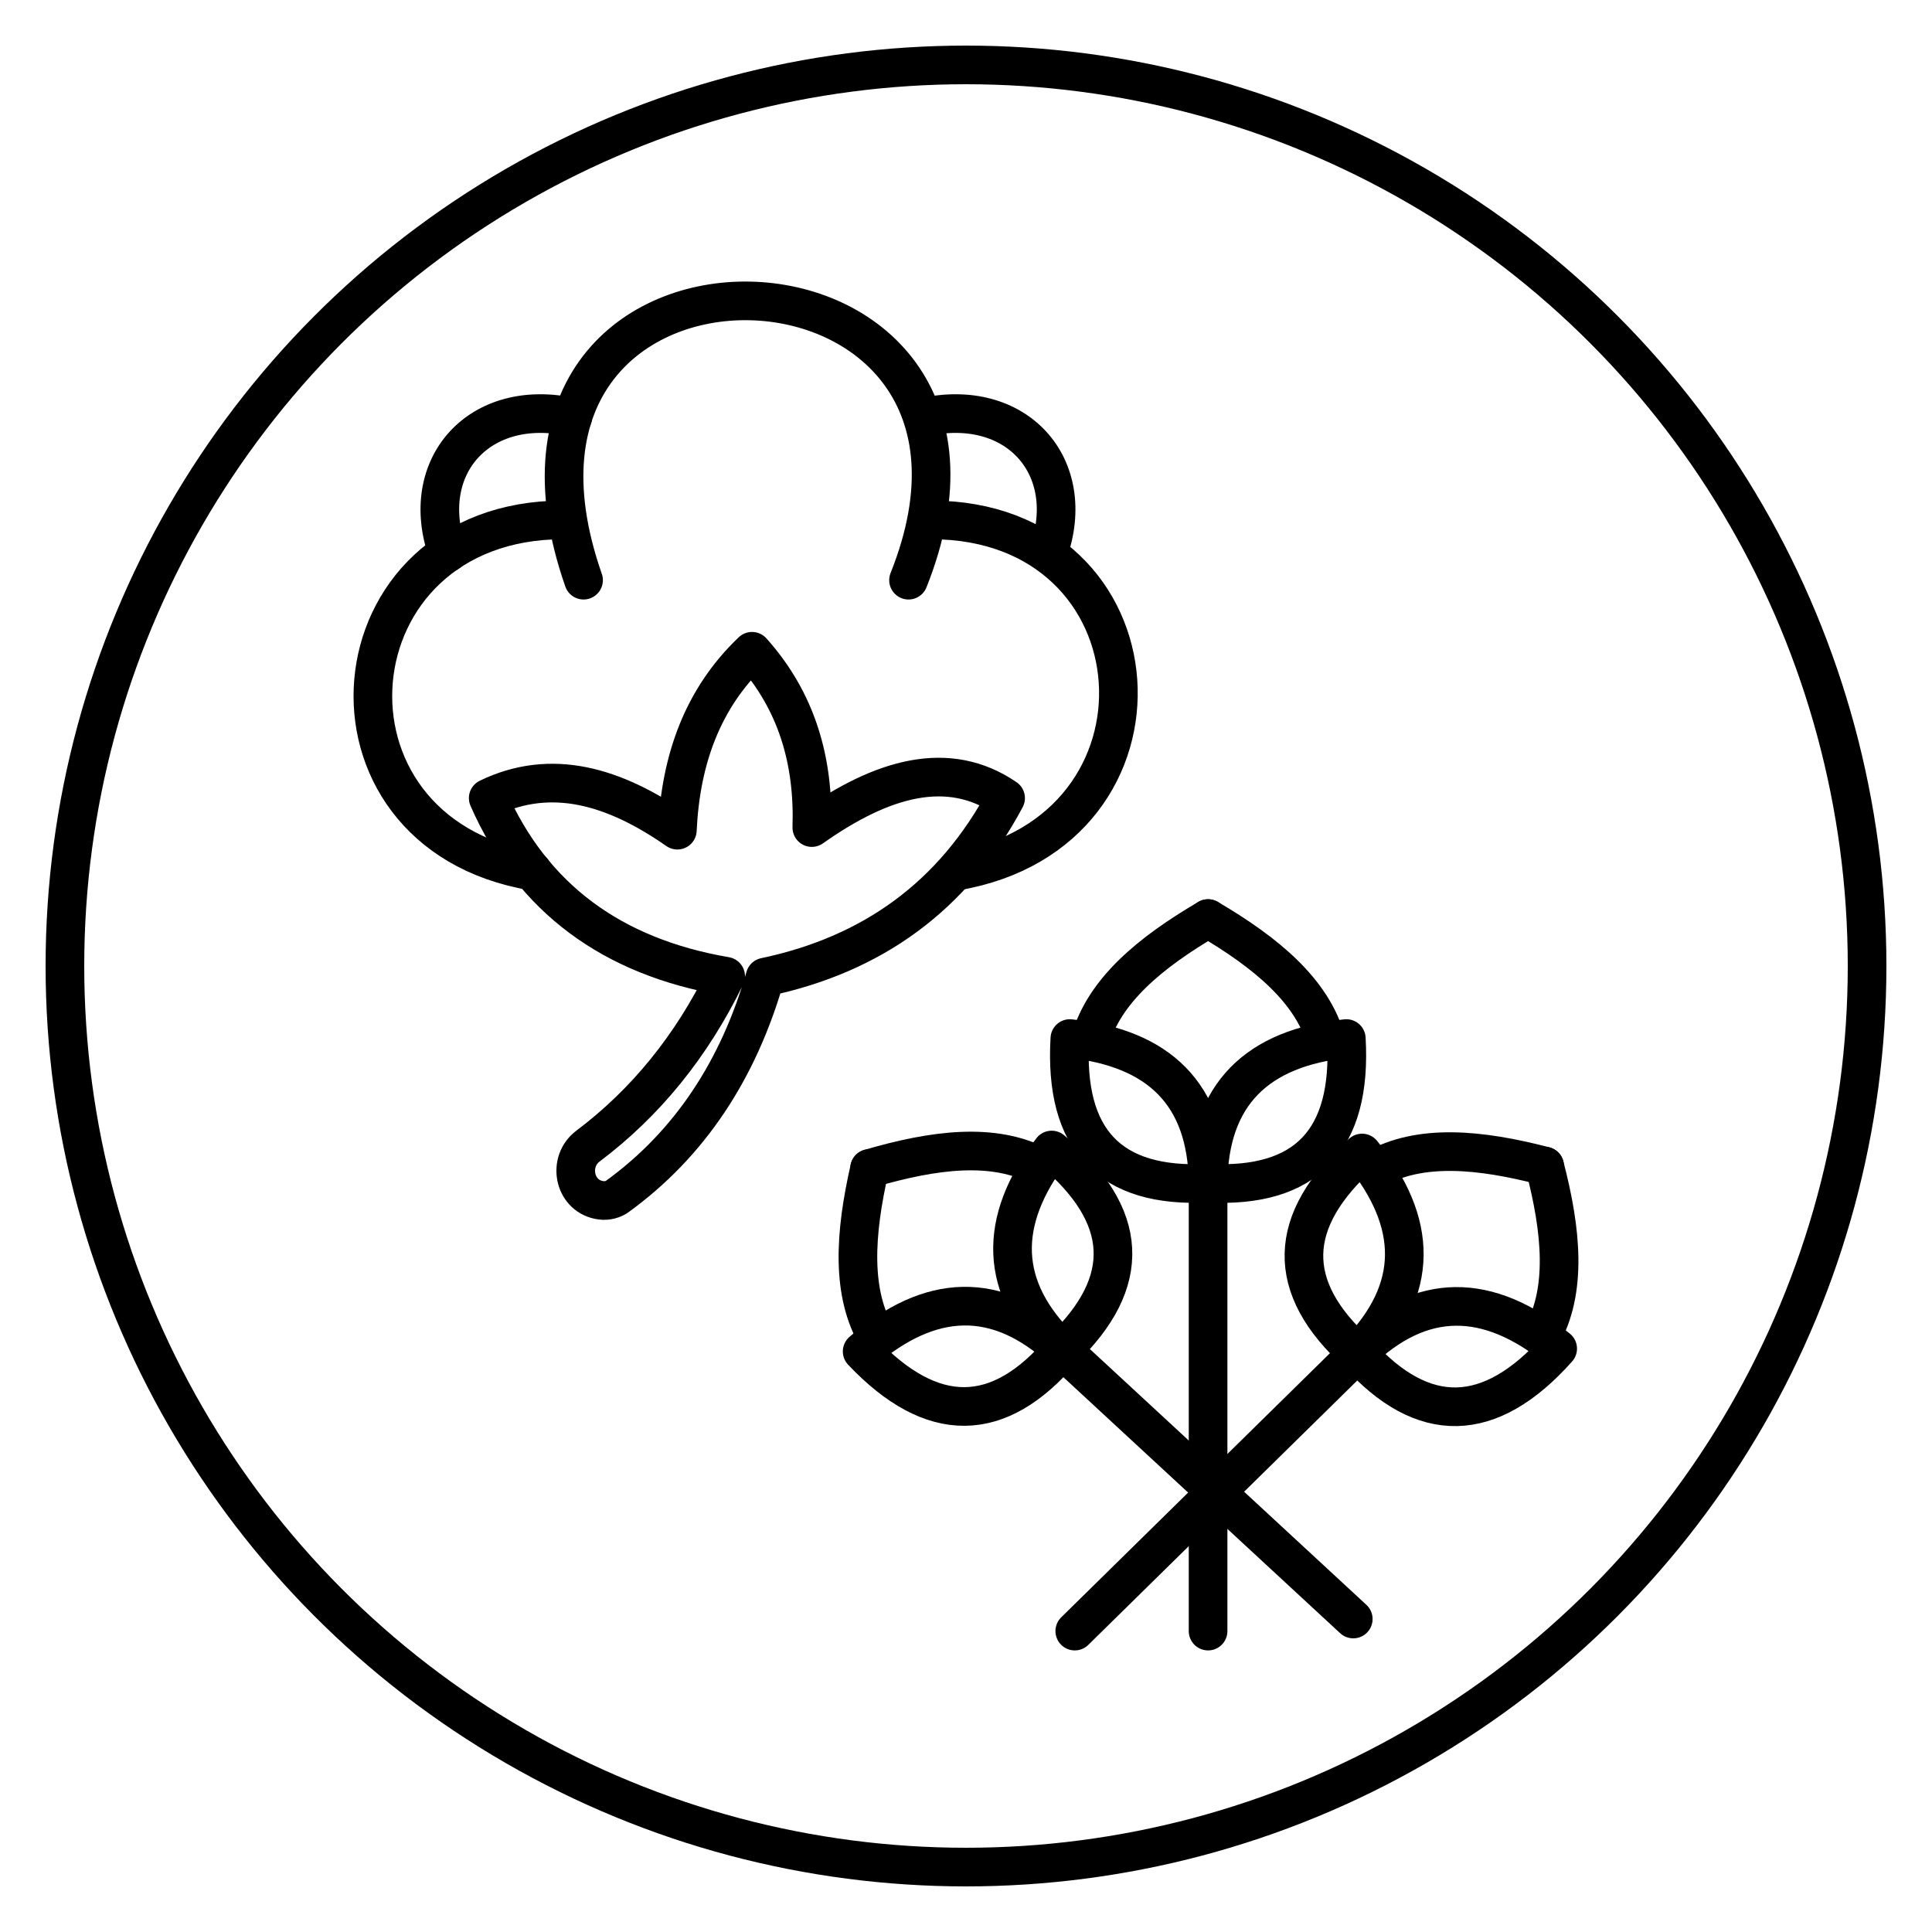 <svg viewBox="0 0 200 200" xmlns="http://www.w3.org/2000/svg" id="Layer_1"><defs><style>.cls-1{fill:none;stroke:#000;stroke-linecap:round;stroke-linejoin:round;stroke-width:4px;}</style></defs><g><g><path d="M55.14,90.18c-23.87-4.06-21.11-36.36,3.16-36.36" class="cls-1"></path><path d="M98.97,90.18c23.87-4.06,21.69-36.36-2.58-36.36" class="cls-1"></path><path d="M60.41,60.06c-13.85-39.61,48.62-37.48,33.64,0" class="cls-1"></path><path d="M46.35,57.23c-3.18-8.91,3.27-16.2,12.94-14.03" class="cls-1"></path><path d="M108.51,57.23c3.18-8.91-3.27-16.2-12.94-14.03" class="cls-1"></path><path d="M104.1,82.62c-5.44,10.23-13.88,16.21-24.9,18.53-2.75,9.55-7.77,17.27-15.37,22.76-.58,.36-1.23,.44-1.87,.3-2.57-.54-3.2-3.98-1.1-5.56,5.98-4.5,10.74-10.36,14.26-17.59-11.74-2.01-20.02-8.06-24.58-18.44,6.53-3.16,13.06-1.23,19.58,3.32,.34-7.27,2.58-13.61,7.73-18.52,4.65,5.19,6.41,11.37,6.19,18.25,7.32-5.18,14.14-7.09,20.06-3.05Z" class="cls-1"></path></g><g><g><path d="M125.06,122.48c10.15,.54,14.92-4.45,14.31-14.97-9.21,.97-14.21,5.75-14.31,14.97Z" class="cls-1"></path><path d="M125.06,122.48c-10.15,.54-14.92-4.45-14.31-14.97,9.21,.97,14.21,5.75,14.31,14.97Z" class="cls-1"></path><path d="M125.06,95.09c-5.98,3.51-10.8,7.47-12.24,12.71" class="cls-1"></path><path d="M125.06,95.09c5.98,3.51,10.8,7.47,12.24,12.71" class="cls-1"></path></g><g><path d="M140.54,140.07c6.79,7.56,13.7,7.41,20.71-.46-7.2-5.83-14.11-5.98-20.71,.46Z" class="cls-1"></path><path d="M140.54,140.07c-7.56-6.79-7.41-13.7,.46-20.71,5.83,7.2,5.98,14.11-.46,20.71Z" class="cls-1"></path><path d="M159.9,120.71c-6.71-1.75-12.92-2.35-17.64,.34" class="cls-1"></path><path d="M159.9,120.71c1.75,6.71,2.35,12.92-.34,17.64" class="cls-1"></path></g><g><path d="M109.96,139.73c-6.56,7.77-13.47,7.82-20.71,.17,7.02-6.04,13.93-6.4,20.71-.17Z" class="cls-1"></path><path d="M109.96,139.73c7.35-7.02,6.99-13.91-1.09-20.68-5.61,7.37-5.54,14.29,1.09,20.68Z" class="cls-1"></path><path d="M90.02,120.96c6.66-1.95,12.84-2.75,17.64-.2" class="cls-1"></path><path d="M90.02,120.96c-1.54,6.76-1.96,12.98,.87,17.62" class="cls-1"></path></g><line y2="168.85" x2="125.06" y1="122.48" x1="125.06" class="cls-1"></line><line y2="168.85" x2="111.26" y1="140.07" x1="140.54" class="cls-1"></line><line y2="167.6" x2="140.09" y1="139.73" x1="109.96" class="cls-1"></line></g></g><circle r="93.28" cy="100" cx="100" class="cls-1"></circle></svg>